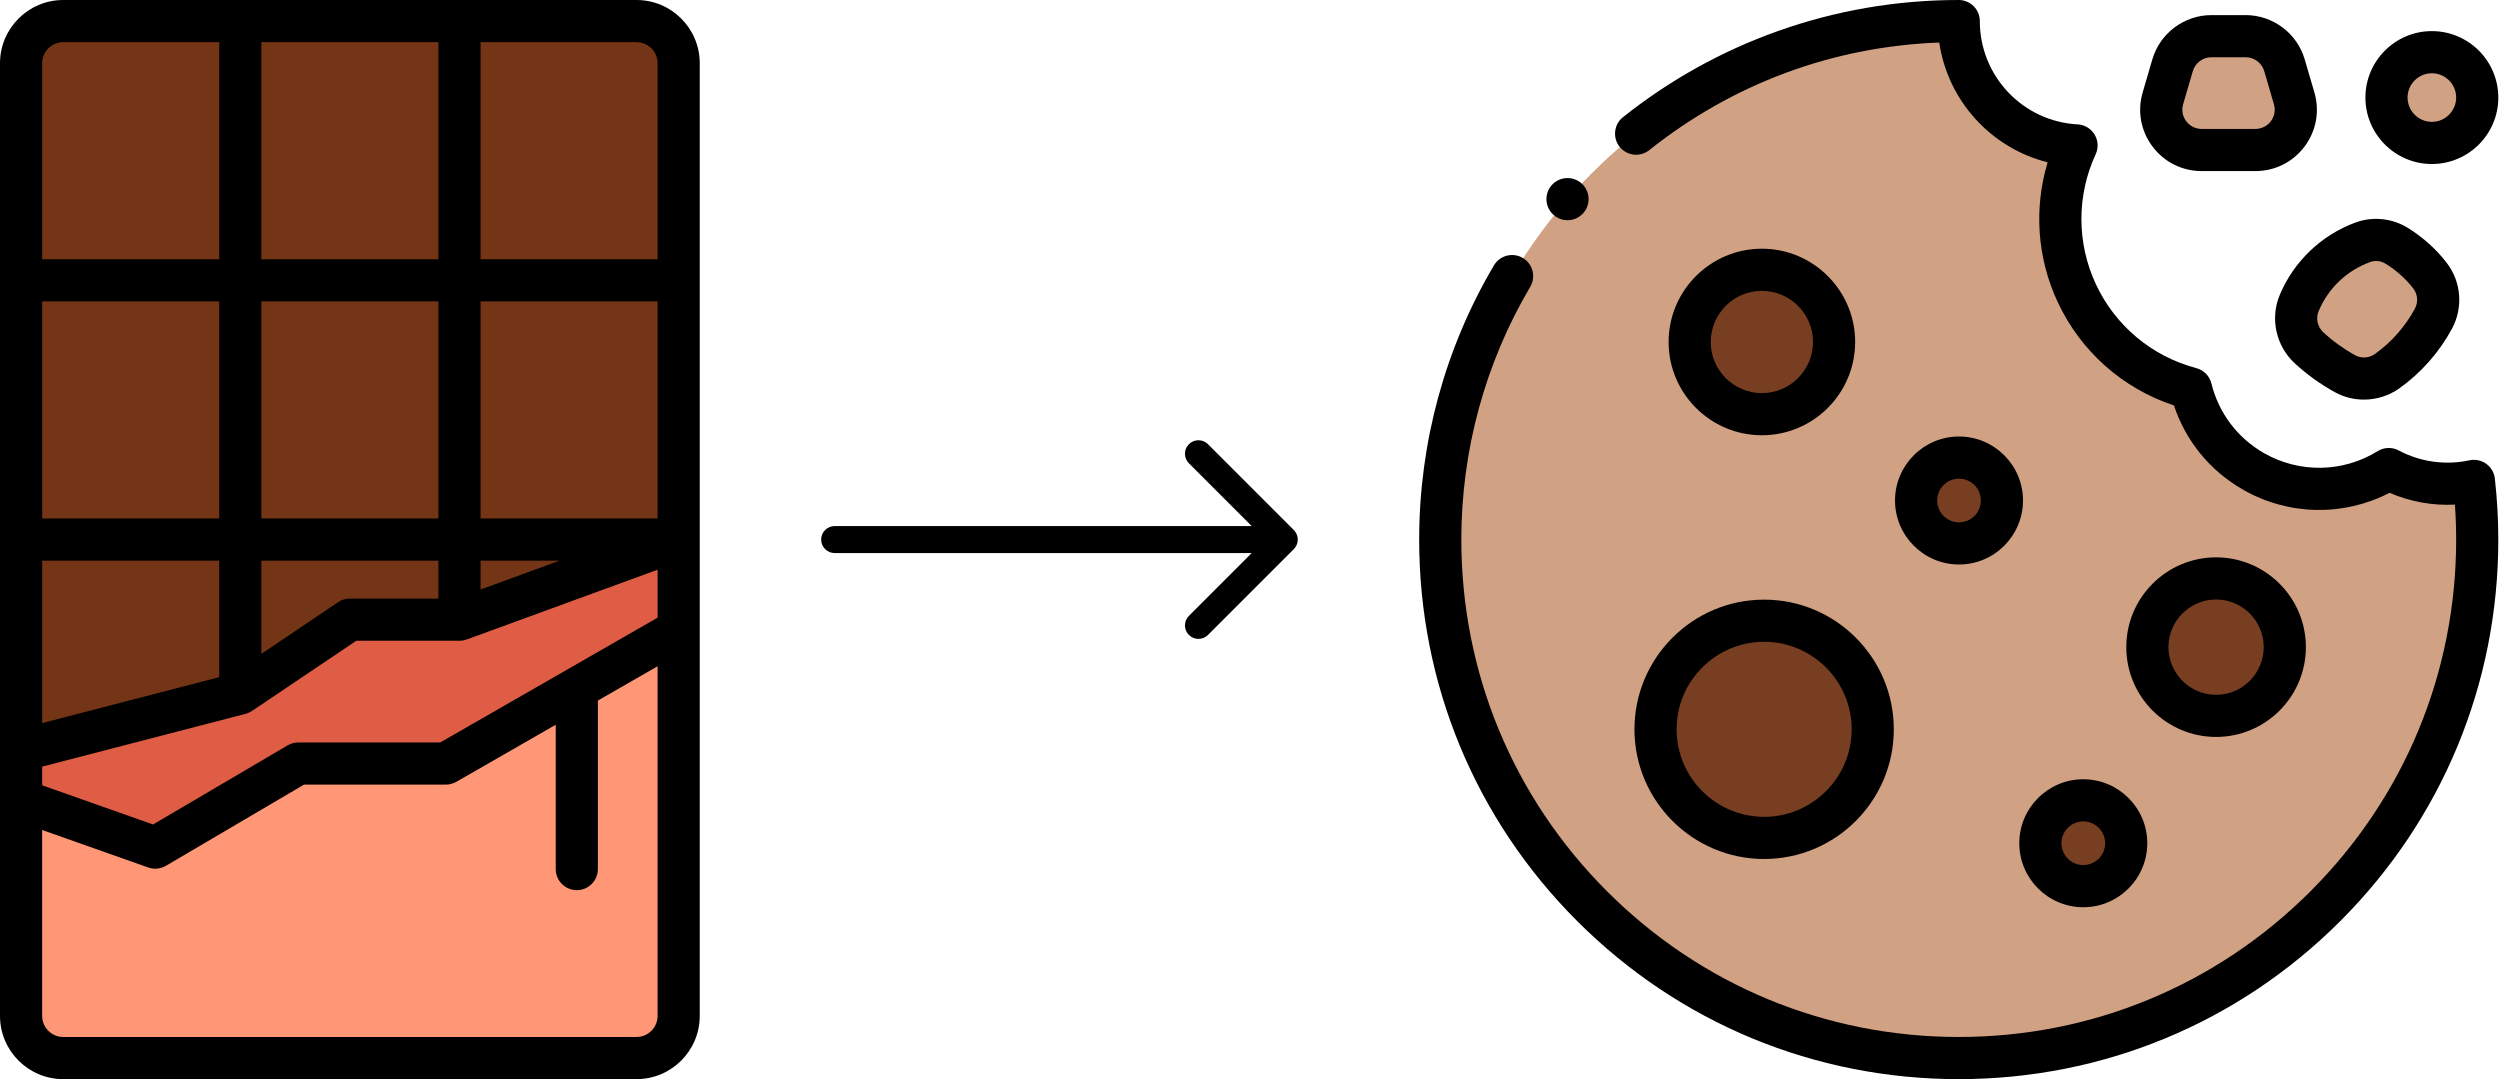 <?xml version="1.0" encoding="UTF-8"?> <svg xmlns="http://www.w3.org/2000/svg" width="278" height="120" viewBox="0 0 278 120" fill="none"> <path d="M266.527 27.338C265.396 26.633 263.993 26.479 262.742 26.939C262.735 26.941 262.729 26.944 262.722 26.946C259.414 28.169 256.949 30.667 255.677 33.678C254.948 35.402 255.389 37.398 256.761 38.671C257.969 39.79 259.318 40.757 260.771 41.559C262.251 42.375 264.077 42.25 265.453 41.269C267.634 39.714 269.371 37.706 270.596 35.439C271.419 33.915 271.279 32.037 270.223 30.663C269.209 29.345 267.951 28.226 266.527 27.338Z" fill="#D1A184"></path> <path d="M250.804 16.68H244.821C241.828 16.68 239.674 13.805 240.515 10.933L241.594 7.249C242.154 5.337 243.907 4.023 245.899 4.023H249.726C251.718 4.023 253.471 5.337 254.031 7.249L255.11 10.933C255.951 13.805 253.797 16.68 250.804 16.68Z" fill="#D1A184"></path> <path d="M270.423 15.895C273.21 15.895 275.469 13.636 275.469 10.849C275.469 8.062 273.21 5.803 270.423 5.803C267.637 5.803 265.378 8.062 265.378 10.849C265.378 13.636 267.637 15.895 270.423 15.895Z" fill="#D1A184"></path> <path d="M272.163 53.791C269.802 53.791 267.58 53.199 265.635 52.157C261.182 54.912 255.397 55.194 250.545 52.393C246.946 50.315 244.562 46.942 243.634 43.203C238.231 41.775 233.479 38.048 230.933 32.587C228.411 27.175 228.59 21.2 230.91 16.173C223.611 15.782 217.812 9.74 217.812 2.344C185.97 2.344 160.156 28.157 160.156 60C160.156 91.843 185.97 117.656 217.812 117.656C249.655 117.656 275.469 91.843 275.469 60C275.469 57.794 275.341 55.618 275.099 53.477C274.153 53.681 273.171 53.791 272.163 53.791Z" fill="#D1A184"></path> <path d="M195.921 46.057C200.355 46.057 203.949 42.462 203.949 38.029C203.949 33.594 200.355 30 195.921 30C191.487 30 187.892 33.594 187.892 38.029C187.892 42.462 191.487 46.057 195.921 46.057Z" fill="#783E22"></path> <path d="M196.172 93.176C202.841 93.176 208.248 87.769 208.248 81.1C208.248 74.43 202.841 69.023 196.172 69.023C189.502 69.023 184.096 74.43 184.096 81.1C184.096 87.769 189.502 93.176 196.172 93.176Z" fill="#783E22"></path> <path d="M246.428 79.604C250.648 79.604 254.07 76.183 254.07 71.963C254.07 67.742 250.648 64.321 246.428 64.321C242.208 64.321 238.787 67.742 238.787 71.963C238.787 76.183 242.208 79.604 246.428 79.604Z" fill="#783E22"></path> <path d="M217.842 60.428C220.478 60.428 222.614 58.291 222.614 55.656C222.614 53.02 220.478 50.884 217.842 50.884C215.207 50.884 213.07 53.02 213.07 55.656C213.07 58.291 215.207 60.428 217.842 60.428Z" fill="#783E22"></path> <path d="M231.662 98.541C234.298 98.541 236.434 96.404 236.434 93.769C236.434 91.133 234.298 88.997 231.662 88.997C229.027 88.997 226.89 91.133 226.89 93.769C226.89 96.404 229.027 98.541 231.662 98.541Z" fill="#783E22"></path> <path d="M276.467 51.573C275.929 51.187 275.252 51.046 274.605 51.186C271.931 51.763 269.113 51.361 266.741 50.091C266.004 49.696 265.112 49.724 264.402 50.164C260.523 52.565 255.662 52.64 251.717 50.363C248.788 48.672 246.725 45.929 245.909 42.639C245.703 41.809 245.061 41.156 244.234 40.937C239.289 39.63 235.215 36.225 233.058 31.597C230.924 27.017 230.916 21.753 233.038 17.155C233.364 16.449 233.319 15.628 232.917 14.963C232.516 14.297 231.811 13.874 231.036 13.832C224.935 13.506 220.156 8.459 220.156 2.344C220.156 1.049 219.107 0 217.812 0C210.91 0 204.141 1.163 197.695 3.456C191.465 5.673 185.672 8.894 180.476 13.029C179.464 13.835 179.296 15.309 180.102 16.322C180.908 17.335 182.382 17.503 183.395 16.697C192.7 9.291 203.809 5.176 215.643 4.729C216.6 11.206 221.395 16.466 227.697 18.049C226.153 23.159 226.524 28.675 228.809 33.577C231.365 39.062 236.033 43.196 241.741 45.085C243.057 49.036 245.729 52.319 249.373 54.423C254.434 57.344 260.584 57.459 265.722 54.8C267.996 55.785 270.493 56.242 272.987 56.114C273.079 57.416 273.125 58.716 273.125 60C273.125 74.775 267.372 88.665 256.924 99.112C246.477 109.559 232.587 115.312 217.812 115.312C203.038 115.312 189.148 109.559 178.701 99.112C168.253 88.665 162.5 74.775 162.5 60C162.5 50.093 165.149 40.374 170.162 31.895C170.821 30.781 170.451 29.343 169.337 28.685C168.222 28.026 166.785 28.396 166.126 29.51C160.688 38.711 157.812 49.254 157.812 60C157.812 76.027 164.054 91.094 175.386 102.427C186.719 113.759 201.786 120 217.812 120C233.839 120 248.906 113.759 260.239 102.427C271.571 91.094 277.812 76.027 277.812 60C277.812 57.76 277.683 55.477 277.428 53.214C277.354 52.556 277.005 51.959 276.467 51.573Z" fill="black"></path> <path d="M253.518 32.768C252.411 35.387 253.074 38.45 255.168 40.391C256.502 41.627 258.006 42.711 259.639 43.612C260.64 44.164 261.753 44.437 262.867 44.437C264.255 44.437 265.643 44.013 266.814 43.179C269.225 41.459 271.246 39.169 272.658 36.555C273.924 34.212 273.698 31.339 272.081 29.237C270.909 27.712 269.458 26.405 267.767 25.35C267.767 25.35 267.767 25.35 267.767 25.35C266.026 24.265 263.846 24.038 261.933 24.741H261.934C261.924 24.744 261.915 24.747 261.91 24.75C258.141 26.142 255.083 29.064 253.518 32.768ZM263.536 29.146C263.541 29.144 263.546 29.142 263.551 29.14C264.116 28.933 264.765 29.003 265.287 29.328H265.287C266.5 30.085 267.536 31.015 268.365 32.093C268.856 32.732 268.922 33.609 268.534 34.327C267.46 36.315 265.924 38.056 264.093 39.362C263.442 39.825 262.584 39.883 261.903 39.508C260.603 38.791 259.409 37.931 258.355 36.953C257.703 36.349 257.494 35.4 257.835 34.592C258.911 32.046 260.928 30.115 263.536 29.146Z" fill="black"></path> <path d="M195.921 48.401C201.64 48.401 206.293 43.748 206.293 38.029C206.293 32.309 201.64 27.656 195.921 27.656C190.202 27.656 185.549 32.309 185.549 38.029C185.549 43.748 190.202 48.401 195.921 48.401ZM195.921 32.344C199.056 32.344 201.606 34.894 201.606 38.029C201.606 41.163 199.056 43.713 195.921 43.713C192.786 43.713 190.236 41.163 190.236 38.029C190.236 34.894 192.786 32.344 195.921 32.344Z" fill="black"></path> <path d="M196.172 95.519C204.123 95.519 210.592 89.051 210.592 81.1C210.592 73.148 204.123 66.68 196.172 66.68C188.221 66.68 181.752 73.148 181.752 81.1C181.752 89.051 188.221 95.519 196.172 95.519ZM196.172 71.367C201.538 71.367 205.904 75.733 205.904 81.099C205.904 86.466 201.538 90.832 196.172 90.832C190.805 90.832 186.44 86.466 186.44 81.099C186.44 75.733 190.805 71.367 196.172 71.367Z" fill="black"></path> <path d="M246.428 81.948C251.934 81.948 256.414 77.469 256.414 71.963C256.414 66.457 251.934 61.977 246.428 61.977C240.923 61.977 236.443 66.457 236.443 71.963C236.443 77.469 240.923 81.948 246.428 81.948ZM246.428 66.665C249.35 66.665 251.726 69.042 251.726 71.963C251.726 74.884 249.35 77.261 246.428 77.261C243.507 77.261 241.131 74.884 241.131 71.963C241.131 69.042 243.507 66.665 246.428 66.665Z" fill="black"></path> <path d="M217.842 48.54C213.919 48.54 210.726 51.732 210.726 55.656C210.726 59.58 213.919 62.772 217.842 62.772C221.766 62.772 224.958 59.58 224.958 55.656C224.958 51.732 221.766 48.54 217.842 48.54ZM217.842 58.084C216.503 58.084 215.414 56.995 215.414 55.656C215.414 54.317 216.503 53.228 217.842 53.228C219.181 53.228 220.271 54.317 220.271 55.656C220.271 56.995 219.181 58.084 217.842 58.084Z" fill="black"></path> <path d="M224.546 93.769C224.546 97.692 227.738 100.885 231.662 100.885C235.586 100.885 238.778 97.692 238.778 93.769C238.778 89.845 235.586 86.653 231.662 86.653C227.738 86.653 224.546 89.845 224.546 93.769ZM234.091 93.769C234.091 95.108 233.001 96.197 231.662 96.197C230.323 96.197 229.234 95.108 229.234 93.769C229.234 92.43 230.323 91.34 231.662 91.34C233.001 91.34 234.091 92.43 234.091 93.769Z" fill="black"></path> <path d="M244.82 19.023H250.804C252.976 19.023 254.968 18.027 256.27 16.289C257.572 14.551 257.969 12.359 257.359 10.274L256.28 6.59C255.433 3.699 252.738 1.68 249.725 1.68H245.899C242.886 1.68 240.191 3.699 239.344 6.59L238.266 10.274C237.655 12.358 238.052 14.551 239.354 16.288C240.656 18.026 242.649 19.023 244.82 19.023ZM242.764 11.592L243.843 7.907C244.109 7 244.954 6.367 245.899 6.367H249.726C250.671 6.367 251.516 7.001 251.782 7.907L252.86 11.592C253.052 12.245 252.927 12.933 252.519 13.478C252.11 14.023 251.485 14.336 250.804 14.336H244.821C244.139 14.336 243.514 14.023 243.106 13.478C242.697 12.933 242.573 12.245 242.764 11.592Z" fill="black"></path> <path d="M270.423 18.238C274.498 18.238 277.813 14.923 277.813 10.849C277.813 6.774 274.498 3.459 270.423 3.459C266.349 3.459 263.034 6.774 263.034 10.849C263.034 14.923 266.349 18.238 270.423 18.238ZM270.423 8.147C271.913 8.147 273.125 9.359 273.125 10.849C273.125 12.338 271.913 13.55 270.423 13.55C268.933 13.55 267.721 12.338 267.721 10.849C267.721 9.359 268.933 8.147 270.423 8.147Z" fill="black"></path> <path d="M174.308 24.487C175.602 24.487 176.652 23.438 176.652 22.144C176.652 20.849 175.602 19.8 174.308 19.8C173.013 19.8 171.964 20.849 171.964 22.144C171.964 23.438 173.013 24.487 174.308 24.487Z" fill="black"></path> <path d="M3 4.5H74.5V61L52 69.5H37.5L25 79L3 85.5V4.5Z" fill="#743516"></path> <path d="M72.5 117.5L77 100.5V69L72.5 72L49.5 85.5H34L18 94.5L2 88V115L6.5 117.5H72.5Z" fill="#FF9675"></path> <path d="M76 72V60.5L53 69H37.5L29 76.5L2 85.5V88.5L18.5 93L33 85.5H49.5L72.5 72H76Z" fill="#DE5D44"></path> <path d="M70.781 0H7.031C3.154 0 0 3.154 0 7.031V112.969C0 116.846 3.154 120 7.031 120H70.781C74.659 120 77.812 116.846 77.812 112.969V7.031C77.812 3.154 74.659 0 70.781 0ZM48.95 82.562H33.17C32.751 82.562 32.341 82.674 31.981 82.885L17.018 91.683L4.688 87.324V85.25L27.307 79.378C27.565 79.311 27.807 79.201 28.028 79.054L39.621 71.25H51.094C51.368 71.25 51.64 71.202 51.898 71.108L73.125 63.352V68.684L48.95 82.562ZM73.125 57.656H53.438V33.516H73.125V57.656ZM24.375 74.414V75.297L4.688 80.408V62.344H24.375V74.414ZM29.062 62.344H48.75V66.562H38.906C38.44 66.562 37.984 66.702 37.597 66.962L29.062 72.707V62.344ZM53.438 62.344H62.225L53.438 65.555V62.344ZM48.75 57.656H29.062V33.516H48.75V57.656ZM24.375 57.656H4.688V33.516H24.375V57.656ZM73.125 7.031V28.828H53.438V4.688H70.781C72.074 4.688 73.125 5.739 73.125 7.031ZM48.75 28.828H29.062V4.688H48.75V28.828ZM4.688 7.031C4.688 5.739 5.739 4.688 7.031 4.688H24.375V28.828H4.688V7.031ZM70.781 115.312H7.031C5.739 115.312 4.688 114.261 4.688 112.969V92.296L16.485 96.466C16.739 96.556 17.002 96.6 17.266 96.6C17.679 96.6 18.09 96.49 18.453 96.276L33.807 87.249H49.575C49.985 87.249 50.387 87.142 50.742 86.939L61.797 80.592V96.64C61.797 97.935 62.846 98.984 64.141 98.984C65.435 98.984 66.485 97.935 66.485 96.64V77.901L73.125 74.089V112.969C73.125 114.261 72.074 115.312 70.781 115.312Z" fill="black"></path> <path d="M92.812 58.5C91.984 58.5 91.312 59.172 91.312 60C91.312 60.828 91.984 61.5 92.812 61.5V58.5ZM143.873 61.061C144.459 60.475 144.459 59.525 143.873 58.939L134.327 49.393C133.741 48.808 132.792 48.808 132.206 49.393C131.62 49.979 131.62 50.929 132.206 51.515L140.691 60L132.206 68.485C131.62 69.071 131.62 70.021 132.206 70.607C132.792 71.192 133.741 71.192 134.327 70.607L143.873 61.061ZM92.812 61.5H142.812V58.5H92.812V61.5Z" fill="black"></path> </svg> 